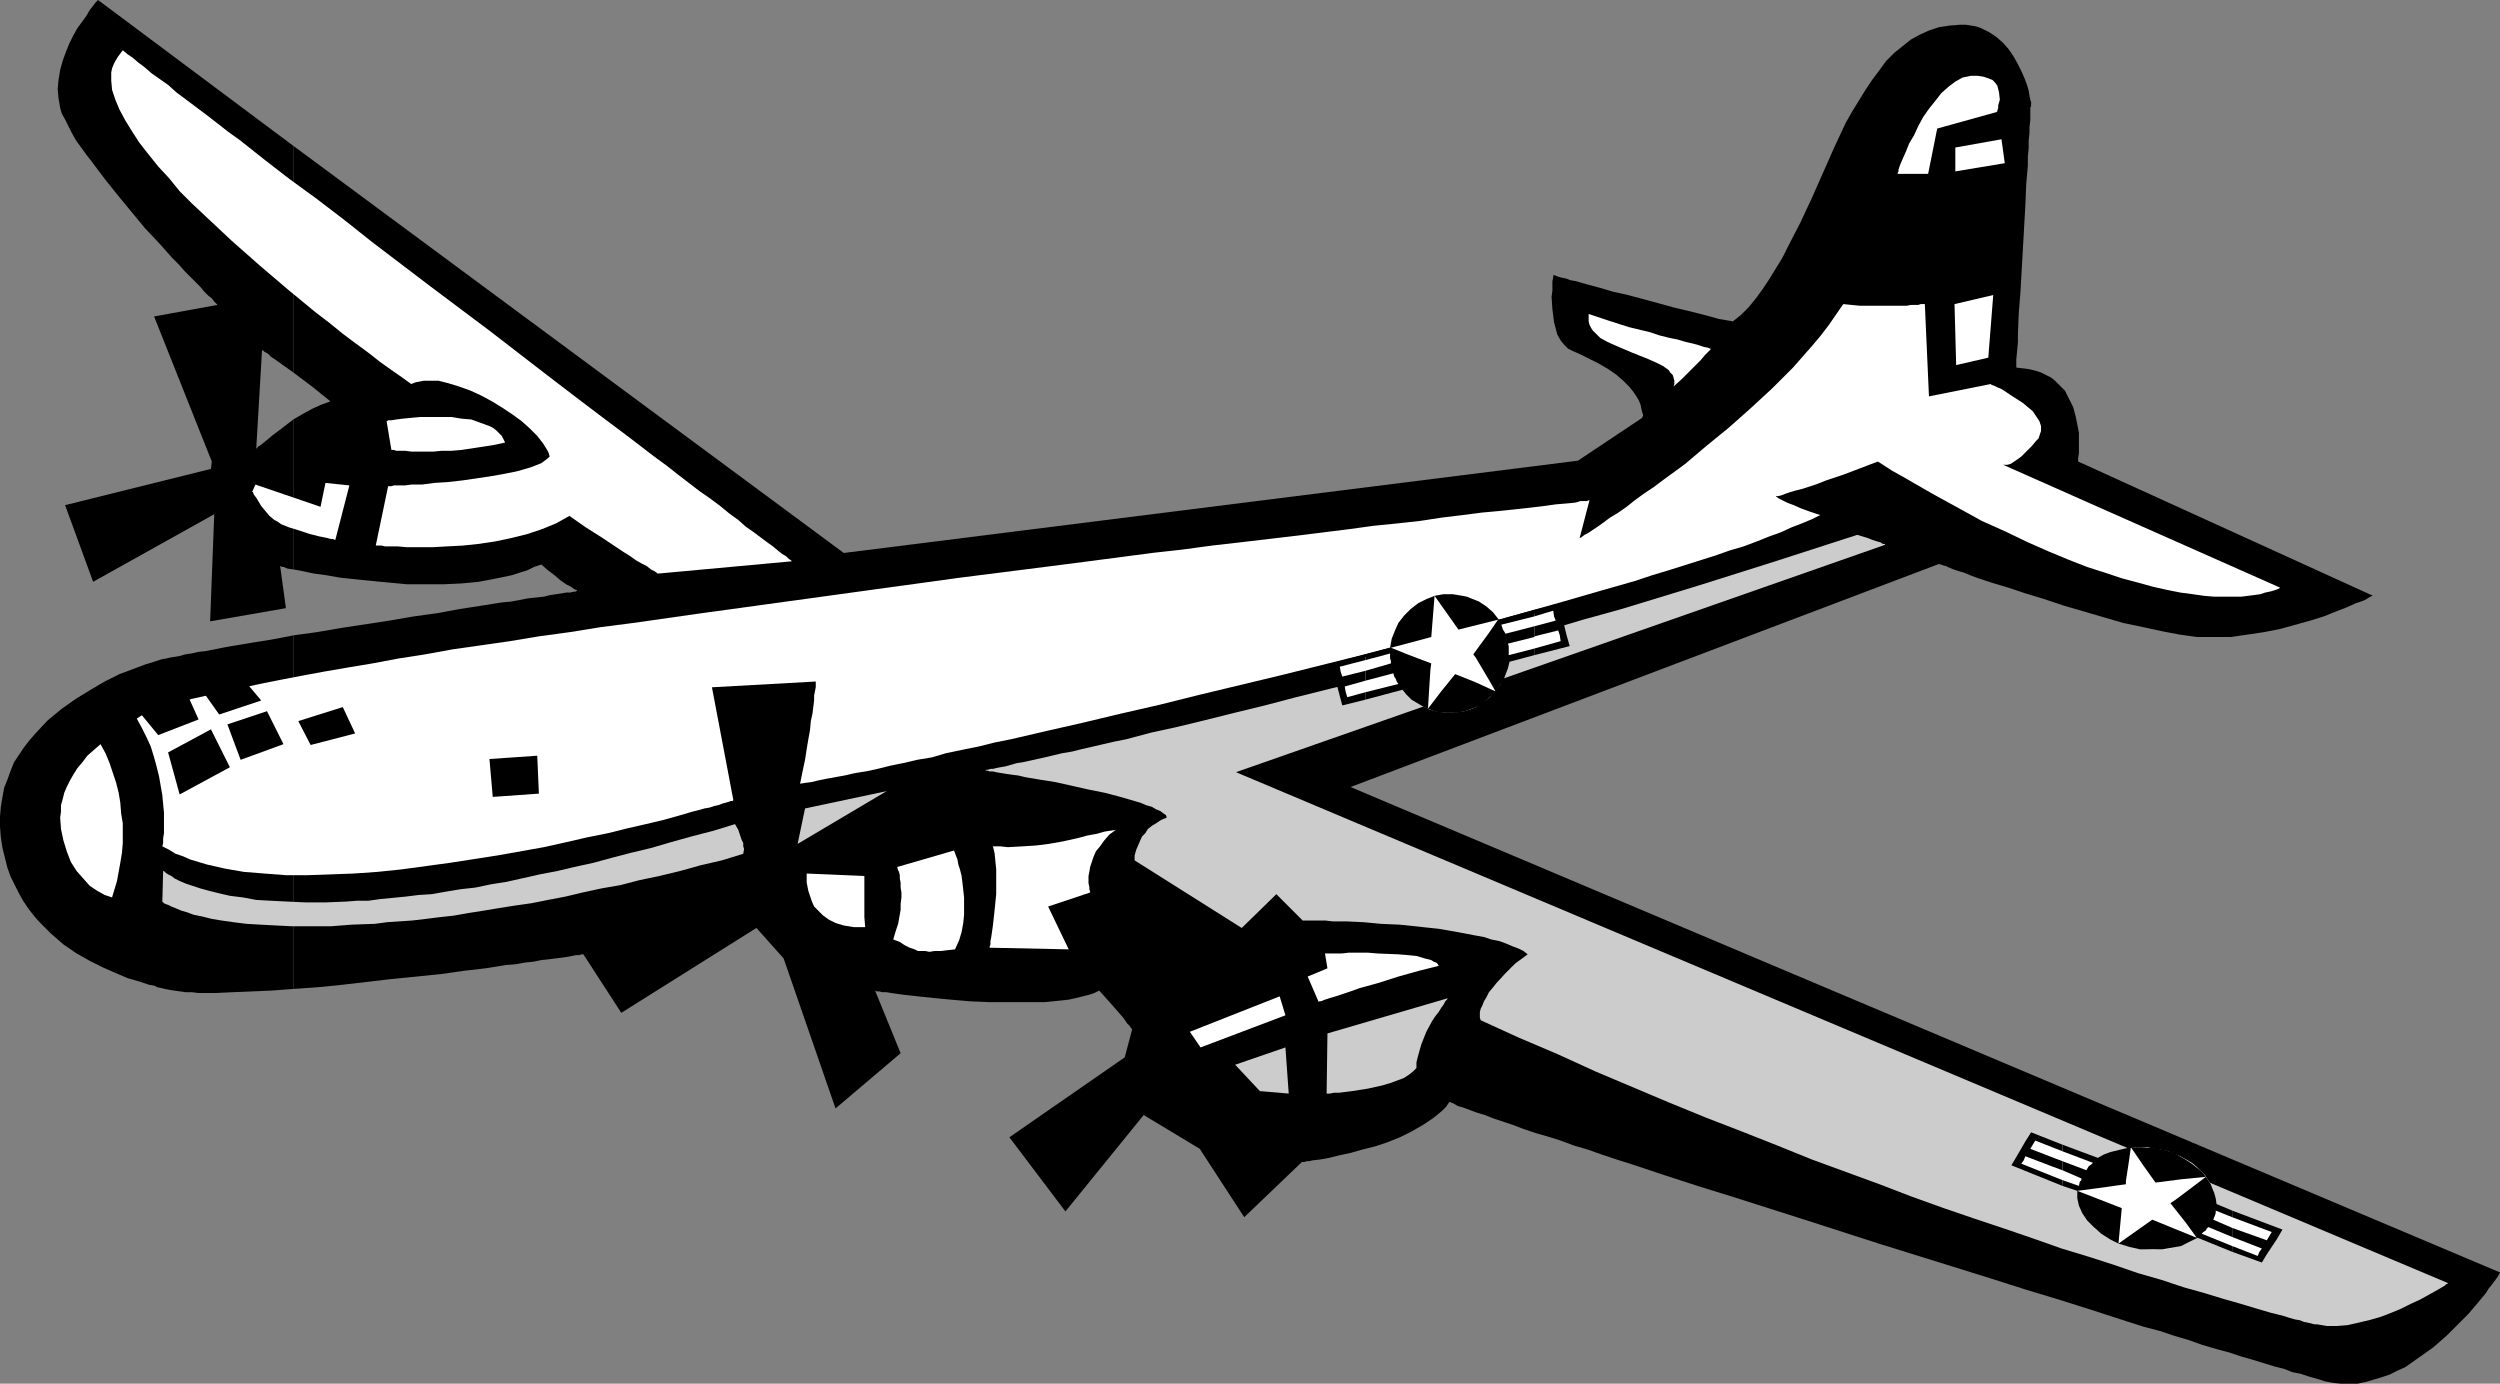 <?xml version="1.0" encoding="UTF-8" standalone="no"?>
<svg
   version="1.0"
   width="129.724mm"
   height="71.798mm"
   id="svg44"
   sodipodi:docname="Plane 050.wmf"
   xmlns:inkscape="http://www.inkscape.org/namespaces/inkscape"
   xmlns:sodipodi="http://sodipodi.sourceforge.net/DTD/sodipodi-0.dtd"
   xmlns="http://www.w3.org/2000/svg"
   xmlns:svg="http://www.w3.org/2000/svg">
  <rect width="100%" height="100%" fill="#808080" stroke="none"/>
  <sodipodi:namedview
     id="namedview44"
     pagecolor="#ffffff"
     bordercolor="#000000"
     borderopacity="0.25"
     inkscape:showpageshadow="2"
     inkscape:pageopacity="0.0"
     inkscape:pagecheckerboard="0"
     inkscape:deskcolor="#d1d1d1"
     inkscape:document-units="mm" />
  <defs
     id="defs1">
    <pattern
       id="WMFhbasepattern"
       patternUnits="userSpaceOnUse"
       width="6"
       height="6"
       x="0"
       y="0" />
  </defs>
  <path
     style="fill:#000000;fill-opacity:1;fill-rule:evenodd;stroke:none"
     d="m 57.53,124.61 v 69.336 l 4.686,-0.323 4.848,-0.485 9.696,-1.131 4.848,-0.485 4.848,-0.485 4.525,-0.646 4.202,-0.485 4.04,-0.646 1.939,-0.162 1.778,-0.323 1.616,-0.162 1.616,-0.323 1.454,-0.162 1.293,-0.162 1.293,-0.162 1.131,-0.162 0.808,-0.162 0.808,-0.162 h 0.646 l 0.485,-0.162 h 0.162 0.162 l 7.434,11.475 26.502,-16.647 5.333,5.98 10.181,29.415 12.766,-10.829 -5.01,-12.283 v 0 l 0.323,0.162 h 0.485 l 0.646,0.162 h 0.808 l 0.97,0.162 1.131,0.162 1.131,0.162 1.454,0.162 1.454,0.162 3.07,0.323 3.394,0.323 3.717,0.323 3.717,0.162 h 3.717 3.717 3.555 l 3.232,-0.323 1.454,-0.162 1.454,-0.323 1.293,-0.323 1.293,-0.323 0.97,-0.323 0.97,-0.485 1.454,1.616 1.293,1.455 1.131,1.293 0.97,1.131 0.646,0.97 0.485,0.485 0.323,0.485 0.162,0.162 -1.454,5.495 -22.624,15.677 10.989,14.546 15.352,-18.91 10.989,6.627 8.726,13.415 11.312,-10.829 h 0.162 0.323 l 0.485,-0.162 h 0.485 l 0.646,-0.162 1.454,-0.162 1.778,-0.323 1.939,-0.485 2.262,-0.485 2.262,-0.646 2.586,-0.646 2.424,-0.808 2.424,-0.97 2.262,-1.131 2.262,-1.293 1.939,-1.293 1.778,-1.455 0.808,-0.808 0.646,-0.97 0.808,0.323 0.808,0.485 1.131,0.323 1.293,0.485 1.293,0.485 1.616,0.485 1.616,0.646 1.939,0.646 1.939,0.646 2.101,0.808 2.424,0.808 2.262,0.646 2.586,0.808 2.586,0.97 2.747,0.808 2.747,0.97 2.909,0.97 3.07,0.97 6.302,2.101 6.464,2.101 6.787,2.101 7.11,2.263 7.11,2.263 14.544,4.687 14.544,4.525 7.272,2.263 7.11,2.263 6.949,2.101 6.626,2.101 6.464,2.101 3.07,0.97 3.07,0.808 2.909,0.97 2.747,0.808 2.747,0.97 2.747,0.808 2.424,0.646 2.424,0.808 2.262,0.646 2.101,0.646 2.101,0.646 1.939,0.485 1.616,0.646 1.616,0.323 1.454,0.485 1.131,0.323 1.131,0.323 0.97,0.323 1.616,0.323 1.616,0.162 h 1.616 1.616 l 1.616,-0.323 1.616,-0.485 1.616,-0.485 1.454,-0.485 1.616,-0.808 1.454,-0.646 2.747,-1.939 2.747,-1.939 2.586,-2.263 2.262,-2.263 2.101,-2.101 1.778,-2.101 0.808,-0.97 0.808,-0.97 0.485,-0.808 0.646,-0.808 0.485,-0.646 0.485,-0.646 0.323,-0.485 0.162,-0.323 0.162,-0.162 v -0.162 L 264.862,154.349 380.406,110.549 v 0.162 h 0.323 l 0.323,0.162 0.646,0.162 0.646,0.323 0.808,0.323 0.97,0.323 1.131,0.323 1.131,0.485 1.293,0.485 1.454,0.485 1.454,0.485 3.232,0.97 3.394,1.131 3.717,1.131 3.878,1.293 7.757,2.263 3.878,1.131 3.878,0.808 3.717,0.808 3.394,0.646 3.394,0.485 h 3.394 3.232 l 3.394,-0.485 3.232,-0.485 3.232,-0.646 2.909,-0.808 2.909,-0.808 2.586,-0.808 2.424,-0.97 2.101,-0.808 1.778,-0.808 1.454,-0.485 0.646,-0.323 0.485,-0.323 0.323,-0.162 0.323,-0.162 h 0.162 v 0 L 407.555,90.508 v -0.162 -0.485 l 0.162,-0.97 v -1.131 -1.293 -1.616 l -0.323,-1.616 -0.323,-1.616 -0.485,-1.778 -0.808,-1.616 -0.808,-1.616 -1.293,-1.293 -0.646,-0.646 -0.808,-0.646 -0.97,-0.485 -0.97,-0.485 -0.97,-0.323 -1.293,-0.323 -1.293,-0.162 -1.293,-0.162 v -1.616 l 0.162,-1.616 0.162,-1.778 v -1.778 l 0.162,-3.879 0.323,-4.041 0.97,-17.132 0.162,-4.041 0.323,-3.717 v -1.778 l 0.162,-1.616 v -1.455 l 0.162,-1.616 v -1.131 l 0.162,-1.293 v -0.97 -0.808 -0.646 l 0.162,-0.485 v -0.485 -0.162 l -0.162,-0.485 -0.162,-0.808 -0.162,-0.97 -0.323,-1.131 -0.485,-1.293 -0.646,-1.455 -0.646,-1.293 -0.808,-1.455 -0.97,-1.455 -1.131,-1.293 -1.293,-1.131 -1.454,-0.97 -1.616,-0.808 -0.97,-0.323 -0.97,-0.162 -0.97,-0.162 h -1.131 l -2.101,0.162 -2.101,0.323 -1.939,0.646 -1.778,0.808 -1.778,0.97 -1.616,1.293 -1.616,1.293 -1.616,1.616 -1.293,1.778 -1.454,1.939 -1.293,1.939 -1.293,2.101 -1.293,2.101 -1.293,2.263 -2.262,4.849 -4.363,9.859 -2.262,4.849 -2.424,4.687 -1.131,2.263 -1.293,2.101 -1.293,2.101 -1.293,1.939 -1.293,1.778 -1.454,1.778 -1.454,1.455 -1.616,1.293 -0.808,-0.162 -0.97,-0.162 -0.97,-0.162 -1.131,-0.323 -2.424,-0.646 -2.586,-0.646 -2.747,-0.646 -2.909,-0.808 -5.979,-1.616 -2.909,-0.646 -2.747,-0.808 -2.424,-0.646 -1.131,-0.323 -1.131,-0.323 -0.97,-0.162 -0.808,-0.323 -0.808,-0.162 -0.646,-0.162 -0.485,-0.162 -0.323,-0.162 h -0.323 v 0 0.162 0.323 l -0.162,0.646 v 0.808 1.131 l -0.162,1.131 0.162,2.424 0.323,2.586 0.646,2.424 0.646,1.131 0.646,0.808 0.808,0.808 0.97,0.485 1.454,0.646 1.293,0.646 2.262,1.131 1.939,1.131 1.616,1.131 1.293,1.131 1.131,1.131 0.808,0.97 0.646,0.97 0.485,0.808 0.323,0.808 0.162,0.808 0.162,0.646 0.162,0.485 v 0.323 l -0.162,0.162 v 0.162 L 309.464,90.347 165.478,108.448 57.53,28.607 v 44.446 l 3.878,2.909 1.778,1.455 1.616,1.293 -1.778,0.646 -1.778,0.808 -1.778,0.97 -1.939,1.131 v 29.415 l 0.97,0.162 0.808,0.162 2.262,0.485 2.424,0.323 2.747,0.485 3.07,0.323 3.232,0.323 3.394,0.323 3.394,0.323 h 3.555 3.555 l 3.555,-0.162 3.394,-0.323 3.394,-0.646 3.07,-0.646 3.07,-0.97 1.293,-0.646 1.454,-0.485 1.293,1.131 1.293,0.97 1.131,0.97 1.131,0.808 0.97,0.485 0.646,0.485 0.485,0.162 v 0.162 h 0.162 -0.162 l -0.323,0.162 h -0.323 l -0.646,0.162 h -0.808 l -0.808,0.162 -1.131,0.162 -1.131,0.162 -1.293,0.323 -1.454,0.162 -1.616,0.162 -1.616,0.323 -1.778,0.323 -1.778,0.162 -4.04,0.646 -4.202,0.646 -4.363,0.808 -4.686,0.646 -4.686,0.808 -9.534,1.455 -4.686,0.808 z"
     id="path1" />
  <path
     style="fill:#000000;fill-opacity:1;fill-rule:evenodd;stroke:none"
     d="M 57.53,73.053 V 28.607 L 19.23,0 l -0.162,0.162 -0.323,0.323 -0.485,0.646 -0.646,0.808 -0.646,1.131 -0.808,1.131 -0.97,1.293 -0.808,1.455 -0.808,1.616 -0.646,1.616 -0.646,1.778 -0.485,1.778 -0.323,1.939 -0.162,1.778 0.162,1.778 0.323,1.939 0.323,1.131 0.646,1.131 0.646,1.293 0.646,1.293 0.808,1.455 2.101,2.909 1.131,1.455 2.424,3.232 2.586,3.232 5.333,6.465 2.747,2.909 2.586,2.909 1.293,1.293 1.131,1.293 1.131,1.131 0.97,0.97 0.97,0.97 0.808,0.97 0.808,0.808 0.646,0.485 0.485,0.646 0.323,0.323 0.323,0.323 v 0 l -12.443,2.263 11.312,28.445 -0.162,1.455 -28.603,7.111 5.494,15.031 23.755,-13.253 -0.808,21.011 14.867,-2.586 -1.131,-8.243 v 0 h 0.162 l 0.162,0.162 h 0.323 l 0.808,0.323 1.131,0.162 V 82.266 l -2.747,2.101 -1.293,0.97 -0.97,0.808 -0.97,0.808 -0.646,0.485 -0.323,0.162 -0.162,0.323 h -0.162 v 0 l 1.131,-19.233 h 0.162 l 0.323,0.323 0.646,0.323 0.646,0.646 0.97,0.646 1.131,0.808 z"
     id="path2" />
  <path
     style="fill:#000000;fill-opacity:1;fill-rule:evenodd;stroke:none"
     d="m 57.53,193.946 v -69.336 l -4.202,0.808 -4.04,0.646 -3.878,0.646 -1.778,0.323 -1.616,0.323 -1.616,0.323 -1.454,0.162 -1.454,0.323 -1.131,0.162 -1.131,0.323 -0.97,0.162 -0.97,0.162 -0.646,0.162 -0.97,0.162 -0.97,0.323 -0.97,0.323 -1.131,0.323 -2.586,0.97 -2.586,0.97 -2.909,1.455 -2.747,1.616 -2.909,1.778 -2.747,1.939 -2.747,2.263 -2.424,2.586 -1.131,1.293 -1.131,1.455 -0.97,1.455 -0.97,1.455 -0.646,1.616 -0.646,1.778 -0.646,1.616 -0.323,1.778 -0.323,1.939 L 0,160.167 v 1.939 l 0.162,2.101 0.323,2.101 0.485,1.939 0.485,1.939 0.646,1.778 0.808,1.616 0.808,1.616 0.808,1.455 0.97,1.455 1.131,1.455 0.97,1.131 1.293,1.293 1.131,1.131 2.424,2.101 2.586,1.778 2.586,1.455 2.586,1.293 2.586,1.131 2.262,0.97 2.262,0.646 1.939,0.646 0.97,0.162 0.646,0.323 0.808,0.162 0.646,0.162 0.808,0.162 0.97,0.162 1.131,0.162 1.131,0.162 h 1.293 l 1.293,0.162 h 3.232 l 3.394,-0.162 3.878,-0.162 3.878,-0.162 z"
     id="path3" />
  <path
     style="fill:#ffffff;fill-opacity:1;fill-rule:evenodd;stroke:none"
     d="m 155.459,110.064 h -0.162 l -0.162,-0.162 -0.485,-0.323 -0.485,-0.485 -0.808,-0.485 -0.808,-0.646 -0.97,-0.808 -1.131,-0.808 -1.293,-0.97 -1.293,-0.97 -1.616,-1.131 -1.454,-1.293 -1.778,-1.293 -1.778,-1.455 -1.939,-1.455 -2.101,-1.455 -2.101,-1.616 -2.101,-1.616 -2.262,-1.778 -2.424,-1.778 -4.848,-3.717 -5.171,-3.879 -5.333,-4.041 -5.494,-4.202 -5.656,-4.364 L 96.152,64.972 84.517,56.244 73.043,47.517 67.549,43.153 62.054,38.951 56.722,35.072 51.712,31.193 47.026,27.476 44.763,25.86 42.501,24.082 40.4,22.465 38.461,21.011 36.522,19.556 34.582,18.102 32.966,16.647 31.35,15.516 29.734,14.384 28.442,13.253 27.149,12.283 26.018,11.314 25.048,10.667 24.078,9.859 l -0.485,0.646 -0.485,0.646 -0.485,0.808 -0.323,0.646 -0.323,0.808 -0.162,0.808 v 0.646 0.97 l 0.162,1.778 0.646,1.939 0.808,1.939 1.131,2.101 1.293,2.101 1.454,2.263 1.778,2.263 1.939,2.424 2.101,2.263 2.101,2.586 2.424,2.424 2.586,2.424 5.171,4.849 5.494,4.849 5.494,4.687 5.494,4.525 2.747,2.101 2.586,2.101 2.586,1.939 2.424,1.778 2.262,1.778 2.262,1.616 2.101,1.455 1.778,1.293 0.808,-0.323 0.808,-0.162 0.808,-0.162 h 0.97 1.939 l 1.939,0.485 2.101,0.646 2.262,0.808 2.101,0.97 2.101,1.131 2.101,1.293 1.939,1.293 1.778,1.293 1.616,1.455 1.454,1.455 1.131,1.455 0.808,1.293 0.323,0.646 0.162,0.646 -0.323,0.323 -0.646,0.485 -0.646,0.485 -0.808,0.323 -0.808,0.323 -0.97,0.323 -2.262,0.646 -2.424,0.485 -2.747,0.485 -5.494,0.808 -2.909,0.323 -2.586,0.162 -2.424,0.323 h -2.101 l -1.131,0.162 h -0.808 -0.808 -0.646 l -0.485,0.162 h -0.646 l -2.424,11.637 h 0.323 0.323 0.485 l 0.646,0.162 h 0.646 0.808 0.97 l 1.939,0.162 h 2.424 2.586 l 2.909,-0.162 3.07,-0.162 3.07,-0.323 3.232,-0.485 3.07,-0.646 3.232,-0.808 2.909,-0.97 2.747,-1.131 2.586,-1.455 3.232,2.263 3.07,1.939 2.909,1.939 1.454,0.97 1.293,0.808 1.131,0.808 1.131,0.646 0.97,0.485 0.808,0.646 0.646,0.323 0.485,0.323 0.162,0.162 h 0.162 z"
     id="path4" />
  <path
     style="fill:#ffffff;fill-opacity:1;fill-rule:evenodd;stroke:none"
     d="m 75.79,82.427 0.97,5.818 v 0 h 0.485 l 0.485,0.162 h 0.808 0.97 l 1.131,0.162 h 4.363 l 1.616,-0.162 H 88.557 l 1.939,-0.162 2.101,-0.323 2.101,-0.323 2.101,-0.323 2.262,-0.485 -0.323,-0.646 -0.323,-0.646 L 97.768,84.851 97.283,84.367 96.637,83.882 95.99,83.559 94.213,82.912 92.435,82.266 90.496,82.104 88.557,81.781 h -2.101 -2.101 -1.939 l -1.778,0.162 -1.616,0.162 -1.293,0.162 -0.97,0.162 h -0.485 -0.162 l -0.162,0.162 h -0.162 z"
     id="path5" />
  <path
     style="fill:#ffffff;fill-opacity:1;fill-rule:evenodd;stroke:none"
     d="m 68.518,95.195 -2.747,10.667 h -0.162 l -0.323,-0.162 h -0.485 l -0.485,-0.162 -1.616,-0.323 -1.939,-0.485 -1.939,-0.646 -2.101,-0.646 -0.808,-0.323 -0.808,-0.323 -0.646,-0.485 -0.646,-0.323 -0.97,-0.808 -0.808,-0.97 -0.808,-0.97 -0.485,-0.808 -0.485,-0.808 -0.485,-0.646 -0.162,-0.485 h -0.162 l 0.646,-1.455 12.766,4.364 0.97,-4.687 z"
     id="path6" />
  <path
     style="fill:#ffffff;fill-opacity:1;fill-rule:evenodd;stroke:none"
     d="m 19.715,145.945 0.97,1.778 0.808,1.939 0.646,1.939 0.646,1.939 0.485,1.939 0.323,1.939 0.162,2.101 0.323,1.939 v 1.939 1.939 l -0.162,1.939 -0.323,1.939 -0.323,1.778 -0.323,1.778 -0.485,1.616 -0.485,1.616 -1.454,-0.485 -1.454,-0.808 -1.454,-0.97 -1.293,-1.455 -1.293,-1.455 -1.131,-1.778 -0.808,-2.101 -0.646,-2.101 -0.485,-2.263 -0.162,-2.263 0.162,-1.131 v -1.293 l 0.323,-1.131 0.323,-1.293 0.485,-1.131 0.646,-1.293 0.646,-1.131 0.808,-1.293 0.97,-1.131 0.97,-1.293 1.293,-1.131 z"
     id="path7" />
  <path
     style="fill:#ffffff;fill-opacity:1;fill-rule:evenodd;stroke:none"
     d="m 26.826,140.934 0.97,1.778 0.97,1.939 0.808,1.778 0.646,2.101 0.485,1.778 0.485,1.939 0.646,3.717 0.162,1.778 0.162,1.616 v 1.455 1.293 1.293 l -0.162,0.97 v 0.97 l -0.162,0.646 1.293,0.646 1.293,0.808 1.454,0.485 1.454,0.646 1.616,0.485 1.616,0.485 3.555,0.808 3.717,0.646 4.04,0.323 4.202,0.323 h 4.202 l 4.525,-0.162 4.525,-0.162 4.686,-0.323 4.686,-0.485 9.534,-1.293 9.373,-1.455 4.525,-0.808 4.525,-0.808 4.363,-0.97 4.202,-0.97 4.04,-0.808 3.878,-0.97 3.555,-0.808 3.394,-0.808 2.909,-0.808 2.747,-0.808 1.293,-0.323 1.131,-0.323 0.97,-0.162 0.97,-0.323 0.808,-0.162 0.808,-0.323 0.646,-0.162 0.485,-0.162 0.485,-0.162 h 0.323 l 0.162,-0.162 v 0 l -4.202,-22.142 20.362,-1.131 v 0.323 0.323 0.485 l -0.162,0.808 -0.162,0.808 v 0.97 l -0.162,1.293 -0.162,1.293 -0.323,1.455 -0.162,1.778 -0.323,1.778 -0.323,1.939 -0.323,2.101 -0.485,2.263 -0.485,2.424 0.97,-0.162 1.293,-0.162 1.293,-0.323 1.616,-0.323 1.778,-0.323 1.778,-0.323 2.101,-0.485 2.101,-0.323 2.262,-0.485 2.586,-0.646 2.424,-0.485 2.747,-0.646 2.909,-0.485 2.747,-0.808 3.07,-0.646 3.232,-0.646 3.232,-0.808 3.232,-0.646 6.949,-1.616 7.11,-1.616 7.434,-1.778 7.757,-1.778 7.757,-1.939 8.08,-1.939 8.08,-1.939 16.16,-4.041 15.998,-4.202 7.918,-1.939 7.595,-2.101 7.434,-2.101 7.272,-2.101 6.787,-1.939 3.394,-1.131 3.232,-0.97 3.07,-0.97 3.07,-0.97 3.07,-0.97 2.747,-0.97 2.747,-0.808 2.586,-0.97 2.424,-0.97 2.262,-0.808 2.101,-0.97 2.101,-0.808 1.939,-0.808 1.616,-0.808 -1.939,-0.646 -1.778,-0.646 -1.454,-0.646 -1.293,-0.485 -0.97,-0.485 -0.646,-0.323 -0.485,-0.323 h -0.162 l 0.162,-0.162 h 0.323 l 0.646,-0.162 0.808,-0.323 0.97,-0.323 1.131,-0.323 1.293,-0.323 1.454,-0.485 1.454,-0.485 1.616,-0.646 3.394,-1.131 3.394,-1.293 3.394,-1.293 2.747,1.778 2.586,1.455 5.333,3.071 5.01,2.748 4.686,2.586 4.686,2.101 4.363,2.101 4.04,1.778 3.878,1.616 3.717,1.455 3.555,1.131 3.394,1.131 3.07,0.808 2.909,0.808 2.909,0.646 2.424,0.485 2.424,0.323 2.262,0.323 1.939,0.162 h 1.939 1.778 1.616 l 1.293,-0.162 1.293,-0.162 1.131,-0.162 0.97,-0.323 0.808,-0.162 0.646,-0.162 0.485,-0.162 0.485,-0.162 0.323,-0.162 0.162,-0.162 v 0 L 392.849,91.155 h 0.323 0.485 l 0.646,-0.162 0.485,-0.323 0.485,-0.323 0.485,-0.323 0.646,-0.485 0.646,-0.646 0.646,-0.646 0.808,-0.808 0.808,-0.97 0.485,-0.485 0.162,-0.485 0.323,-0.97 V 83.559 l -0.323,-0.97 -0.646,-0.97 -0.646,-0.97 -0.97,-0.808 -0.97,-0.808 -2.262,-1.455 -0.97,-0.646 -0.97,-0.646 -0.808,-0.323 -0.646,-0.323 -0.485,-0.162 -0.162,-0.162 -12.12,2.424 -0.808,-18.102 v 0 h -0.323 -0.485 l -0.485,0.162 h -0.646 -0.808 l -0.808,0.162 h -1.131 -1.131 -3.878 -3.07 l -3.232,-0.323 -1.454,2.101 -1.454,2.101 -1.616,2.101 -1.778,2.101 -3.555,4.041 -4.04,4.041 -4.202,3.879 -4.363,3.879 -4.363,3.556 -4.202,3.556 -4.202,3.071 -1.939,1.455 -1.939,1.293 -1.778,1.293 -1.616,1.293 -1.616,1.131 -1.616,0.97 -1.293,0.97 -1.131,0.808 -0.97,0.646 -0.97,0.646 -0.646,0.323 -0.646,0.485 -0.323,0.162 v 0 l 1.939,-7.435 h -0.162 l -0.323,0.162 h -0.323 -0.323 -0.646 l -0.485,0.162 -0.646,0.162 -1.778,0.162 -1.939,0.162 -2.262,0.323 -2.747,0.323 -2.909,0.323 -3.07,0.323 -3.555,0.323 -3.717,0.485 -4.04,0.485 -4.202,0.646 -4.363,0.485 -4.848,0.485 -4.686,0.646 -5.171,0.646 -5.171,0.646 -5.494,0.646 -5.494,0.646 -5.656,0.646 -5.979,0.808 -5.818,0.646 -6.141,0.808 -6.141,0.808 -12.605,1.616 -12.766,1.616 -12.928,1.778 -25.856,3.556 -12.928,1.778 -12.443,1.778 -6.302,0.808 -5.979,0.97 -5.979,0.808 -5.818,0.97 -5.656,0.808 -5.656,0.808 -5.333,0.97 -5.171,0.808 -5.171,0.97 -4.848,0.808 -4.686,0.808 -4.363,0.808 -4.202,0.808 -4.04,0.808 -3.717,0.808 -3.555,0.646 -3.07,0.808 -2.909,0.646 -2.747,0.808 -2.262,0.646 -1.939,0.646 -1.616,0.646 -1.293,0.485 -0.485,0.323 z"
     id="path8" />
  <path
     style="fill:#cccccc;fill-opacity:1;fill-rule:evenodd;stroke:none"
     d="m 31.997,170.673 v 0.162 h 0.162 l 0.323,0.323 0.485,0.323 0.646,0.323 0.646,0.485 0.97,0.485 1.131,0.485 1.454,0.485 1.454,0.485 1.778,0.485 1.939,0.485 2.101,0.485 2.586,0.323 2.586,0.485 2.909,0.162 3.232,0.162 3.555,0.162 h 3.878 l 4.04,-0.162 2.101,-0.162 h 2.262 l 2.262,-0.323 5.01,-0.485 2.586,-0.323 2.586,-0.162 2.747,-0.485 2.909,-0.485 2.909,-0.323 3.07,-0.646 3.07,-0.485 6.464,-1.455 3.394,-0.646 3.394,-0.808 3.717,-0.808 3.555,-0.97 3.717,-0.97 4.04,-0.97 3.878,-1.131 4.04,-1.131 4.363,-1.131 4.202,-1.293 0.646,1.131 0.323,0.97 0.323,0.97 0.323,0.646 v 0.646 l 0.162,0.485 -0.162,0.97 -4.202,1.293 -4.202,0.97 -4.04,1.131 -4.04,0.97 -3.878,0.808 -3.717,0.97 -3.717,0.646 -3.717,0.808 -3.394,0.808 -3.394,0.646 -3.232,0.646 -3.394,0.485 -3.07,0.485 -2.909,0.485 -3.07,0.485 -2.747,0.485 -2.909,0.323 -2.586,0.323 -2.747,0.323 -2.424,0.162 -2.424,0.162 -2.424,0.323 -4.525,0.162 -4.202,0.323 h -3.717 -3.717 l -3.232,-0.162 -3.07,-0.162 -2.747,-0.162 -2.586,-0.323 -2.262,-0.323 -1.939,-0.323 -1.939,-0.485 -1.616,-0.323 -1.293,-0.485 -1.131,-0.323 -1.131,-0.485 -0.808,-0.323 -0.646,-0.323 -0.485,-0.162 -0.323,-0.162 -0.162,-0.162 -0.162,-0.162 z"
     id="path9" />
  <path
     style="fill:#cccccc;fill-opacity:1;fill-rule:evenodd;stroke:none"
     d="m 157.883,158.551 -1.454,6.95 17.453,-10.344 z"
     id="path10" />
  <path
     style="fill:#cccccc;fill-opacity:1;fill-rule:evenodd;stroke:none"
     d="m 193.112,151.116 h 0.162 l 0.162,-0.162 h 0.323 l 0.485,-0.162 h 0.485 l 0.646,-0.162 0.808,-0.162 0.97,-0.162 1.131,-0.323 1.131,-0.323 1.131,-0.162 1.454,-0.323 1.454,-0.323 1.454,-0.323 3.394,-0.808 1.939,-0.323 1.939,-0.485 4.202,-0.97 2.101,-0.485 2.424,-0.485 4.848,-1.293 5.171,-1.131 5.333,-1.293 5.818,-1.455 5.979,-1.455 6.141,-1.616 6.464,-1.616 6.626,-1.616 6.787,-1.778 7.11,-1.939 7.11,-1.939 7.272,-1.939 7.272,-2.101 7.595,-2.263 7.595,-2.101 15.352,-4.687 15.352,-4.849 15.514,-5.01 2.101,0.646 0.808,0.323 0.97,0.323 0.646,0.162 0.485,0.323 h 0.323 l 0.162,0.162 -127.341,44.608 237.713,100.206 v 0 l -0.162,0.162 h -0.162 l -0.323,0.323 -0.808,0.485 -1.131,0.646 -1.454,0.808 -1.454,0.808 -1.778,0.808 -1.939,0.97 -1.939,0.808 -2.101,0.808 -2.262,0.646 -2.101,0.485 -2.101,0.485 -2.101,0.162 h -1.939 l -1.939,-0.323 h -0.485 l -0.646,-0.162 -0.646,-0.162 -0.808,-0.162 -0.808,-0.323 -0.97,-0.162 -1.131,-0.323 -0.97,-0.323 -1.293,-0.323 -1.293,-0.323 -2.747,-0.808 -3.232,-0.97 -3.394,-0.97 -3.717,-1.131 -4.04,-1.131 -4.363,-1.455 -4.525,-1.293 -4.686,-1.616 -5.01,-1.616 -5.333,-1.616 -5.494,-1.939 -5.656,-1.939 -5.818,-1.939 -6.141,-2.101 -6.302,-2.263 -6.302,-2.424 -6.626,-2.424 -6.626,-2.424 -6.787,-2.748 -6.949,-2.748 -7.11,-2.748 -7.11,-2.909 -7.272,-3.071 -7.272,-3.071 -7.434,-3.394 -7.595,-3.232 -7.434,-3.394 -0.162,-0.485 v -0.485 -0.646 l 0.162,-0.646 0.323,-0.646 0.323,-0.808 0.485,-0.808 0.485,-0.97 0.808,-0.97 0.646,-0.808 1.778,-1.939 1.939,-1.939 2.424,-1.778 -0.808,-0.646 -0.97,-0.485 -1.293,-0.485 -1.131,-0.485 -1.293,-0.485 -1.616,-0.323 -1.454,-0.485 -1.778,-0.323 -3.394,-0.646 -3.717,-0.646 -7.595,-0.808 -3.717,-0.162 -3.394,-0.323 -3.394,-0.162 h -1.454 -1.293 l -1.293,-0.162 h -2.101 -0.808 -1.616 l -5.171,-5.172 -6.787,6.626 -21.008,-13.253 v -0.162 -0.323 -0.485 l 0.323,-1.131 0.485,-1.131 0.646,-1.455 0.646,-0.646 0.485,-0.808 0.808,-0.646 0.808,-0.485 0.97,-0.646 1.131,-0.485 -0.162,-0.485 -0.485,-0.323 -0.646,-0.485 -0.808,-0.323 -0.808,-0.485 -1.131,-0.323 -1.131,-0.485 -1.131,-0.323 -2.747,-0.808 -3.07,-0.808 -3.232,-0.646 -6.464,-1.455 -3.07,-0.485 -2.909,-0.485 -1.293,-0.323 -1.293,-0.162 -1.131,-0.162 -0.97,-0.162 -0.97,-0.162 -0.646,-0.162 h -0.646 l -0.485,-0.162 h -0.323 z"
     id="path11" />
  <path
     style="fill:#ffffff;fill-opacity:1;fill-rule:evenodd;stroke:none"
     d="m 158.206,171.319 11.312,0.485 v 0.162 0.323 1.293 1.293 3.232 1.778 l 0.162,1.939 h -1.131 -1.131 l -0.97,-0.162 -0.97,-0.162 -1.616,-0.485 -1.293,-0.646 -1.131,-0.808 -0.97,-0.97 -0.808,-0.808 -0.485,-1.131 -0.323,-0.97 -0.323,-0.97 -0.162,-0.808 -0.162,-0.808 v -0.808 -0.485 -0.323 z"
     id="path12" />
  <path
     style="fill:#ffffff;fill-opacity:1;fill-rule:evenodd;stroke:none"
     d="m 175.982,170.026 v 0 0.162 l 0.162,0.485 0.162,0.323 0.162,0.646 v 0.646 l 0.162,0.808 v 0.97 l 0.162,0.97 v 0.97 l -0.162,1.293 v 1.131 l -0.485,2.748 -0.485,1.455 -0.485,1.616 1.293,0.485 0.97,0.646 0.97,0.485 0.97,0.323 0.646,0.323 h 0.646 0.808 l 0.808,0.162 0.97,-0.162 h 1.293 l 1.293,-0.162 1.454,-0.162 0.808,-1.778 0.485,-1.616 0.323,-1.778 0.162,-1.616 v -1.778 -1.616 l -0.162,-1.455 -0.162,-1.455 -0.162,-1.293 -0.323,-1.293 -0.323,-0.97 -0.162,-0.97 -0.323,-0.808 -0.162,-0.485 -0.162,-0.323 v -0.162 z"
     id="path13" />
  <path
     style="fill:#ffffff;fill-opacity:1;fill-rule:evenodd;stroke:none"
     d="m 194.728,165.986 0.323,1.293 0.162,1.616 0.162,1.616 v 1.616 3.232 l -0.323,3.232 -0.162,1.455 -0.162,1.455 -0.162,1.131 -0.162,1.131 -0.162,0.808 v 0.646 l -0.162,0.485 v 0.162 l 15.514,0.323 -4.04,-8.404 8.242,-2.748 v 0 -0.162 l -0.162,-0.485 v -0.485 l -0.162,-0.646 v -1.455 l 0.162,-0.808 0.162,-0.97 0.323,-0.97 0.323,-0.97 0.485,-1.131 0.808,-0.97 0.808,-1.131 0.97,-1.131 1.293,-0.97 -2.101,0.323 -1.778,0.485 -1.778,0.323 -1.778,0.485 -1.454,0.323 -1.454,0.323 -2.747,0.485 -2.586,0.323 -2.586,0.162 -2.909,0.162 -1.454,-0.162 z"
     id="path14" />
  <path
     style="fill:#ffffff;fill-opacity:1;fill-rule:evenodd;stroke:none"
     d="m 233.35,202.351 17.614,-6.95 1.131,3.717 -16.645,6.303 z"
     id="path15" />
  <path
     style="fill:#ffffff;fill-opacity:1;fill-rule:evenodd;stroke:none"
     d="m 259.853,186.997 0.485,2.909 -3.878,1.616 2.101,4.849 v 0.162 l 0.162,-0.162 h 0.323 l 0.808,-0.323 0.97,-0.323 1.131,-0.323 1.454,-0.485 1.454,-0.485 1.778,-0.646 1.778,-0.485 1.778,-0.485 4.04,-1.293 4.04,-1.131 3.878,-0.97 -0.162,-0.323 -0.323,-0.323 -0.485,-0.162 -0.485,-0.323 -1.293,-0.323 -1.616,-0.485 -1.616,-0.162 -1.939,-0.162 -4.04,-0.162 -1.939,-0.162 h -3.717 l -1.454,0.162 h -1.454 -0.97 -0.323 z"
     id="path16" />
  <path
     style="fill:#cccccc;fill-opacity:1;fill-rule:evenodd;stroke:none"
     d="m 252.096,205.421 -9.858,3.394 4.848,5.172 5.656,0.485 z"
     id="path17" />
  <path
     style="fill:#cccccc;fill-opacity:1;fill-rule:evenodd;stroke:none"
     d="m 260.337,202.674 23.755,-6.95 h -0.162 l -0.162,0.323 -0.323,0.323 -0.323,0.646 -0.485,0.646 -0.485,0.808 -0.646,0.808 -0.646,0.97 -1.131,2.101 -0.97,2.424 -0.646,2.263 -0.323,1.293 v 1.131 l -0.646,0.646 -0.808,0.646 -0.97,0.646 -1.293,0.485 -1.293,0.485 -1.616,0.485 -2.909,0.646 -3.07,0.485 -1.293,0.162 -1.293,0.162 h -0.97 l -0.808,0.162 h -0.485 -0.162 z"
     id="path18" />
  <path
     style="fill:#ffffff;fill-opacity:1;fill-rule:evenodd;stroke:none"
     d="m 311.564,61.578 3.878,1.293 4.04,1.293 4.04,0.97 1.939,0.646 1.939,0.485 1.616,0.323 1.616,0.485 1.454,0.323 1.131,0.323 0.97,0.323 0.808,0.162 0.323,0.162 h 0.323 -0.162 v 0.162 l -0.162,0.162 -0.323,0.323 -0.646,0.646 -0.808,0.97 -1.131,1.131 -1.293,1.293 -1.293,1.293 -1.616,1.455 0.162,-0.485 v -0.646 l -0.162,-0.646 -0.162,-0.485 -0.485,-0.485 -0.323,-0.485 -1.131,-0.808 -1.293,-0.646 -1.454,-0.646 -3.232,-1.293 -3.394,-1.455 -1.454,-0.646 -1.454,-0.808 -0.97,-0.97 -0.485,-0.485 -0.323,-0.485 -0.323,-0.646 -0.162,-0.646 v -0.646 z"
     id="path19" />
  <path
     style="fill:#000000;fill-opacity:1;fill-rule:evenodd;stroke:none"
     d="m 362.307,56.406 8.565,-19.556 7.11,0.162 -1.131,19.718 z"
     id="path20" />
  <path
     style="fill:#ffffff;fill-opacity:1;fill-rule:evenodd;stroke:none"
     d="m 372.164,34.102 v -0.162 0 l 0.162,-0.323 v -0.323 l 0.323,-0.97 0.485,-1.131 0.646,-1.455 0.646,-1.616 0.97,-1.616 0.808,-1.778 0.97,-1.778 1.131,-1.616 1.293,-1.616 1.131,-1.455 1.454,-1.293 1.293,-0.97 1.454,-0.808 0.808,-0.162 0.808,-0.162 h 1.293 l 1.131,0.162 0.97,0.323 0.808,0.323 0.485,0.485 0.485,0.646 0.162,0.646 0.162,0.646 0.162,1.455 -0.323,1.131 v 0.485 l -0.162,0.485 v 0.162 l -0.162,0.162 -11.635,3.232 -1.778,8.889 z"
     id="path21" />
  <path
     style="fill:#ffffff;fill-opacity:1;fill-rule:evenodd;stroke:none"
     d="m 383.476,28.93 v 4.687 l 9.696,-1.616 -0.646,-4.687 z"
     id="path22" />
  <path
     style="fill:#000000;fill-opacity:1;fill-rule:evenodd;stroke:none"
     d="m 383.153,37.335 -0.162,18.102 8.242,-1.293 1.939,-17.455 z"
     id="path23" />
  <path
     style="fill:#ffffff;fill-opacity:1;fill-rule:evenodd;stroke:none"
     d="m 383.315,59.638 0.323,11.96 6.302,-1.455 0.97,-12.283 z"
     id="path24" />
  <path
     style="fill:#000000;fill-opacity:1;fill-rule:evenodd;stroke:none"
     d="m 32.966,147.561 2.262,8.243 9.858,-5.334 -3.717,-7.435 z"
     id="path25" />
  <path
     style="fill:#000000;fill-opacity:1;fill-rule:evenodd;stroke:none"
     d="m 44.602,142.066 2.586,6.95 8.403,-3.071 -3.232,-6.465 z"
     id="path26" />
  <path
     style="fill:#000000;fill-opacity:1;fill-rule:evenodd;stroke:none"
     d="m 58.499,141.419 8.726,-2.748 2.424,5.172 -8.726,2.263 z"
     id="path27" />
  <path
     style="fill:#000000;fill-opacity:1;fill-rule:evenodd;stroke:none"
     d="m 95.99,148.854 9.373,-0.646 0.323,7.435 -9.05,0.646 z"
     id="path28" />
  <path
     style="fill:#000000;fill-opacity:1;fill-rule:evenodd;stroke:none"
     d="m 27.31,139.641 3.717,4.525 7.918,-3.071 -2.262,-5.01 z"
     id="path29" />
  <path
     style="fill:#000000;fill-opacity:1;fill-rule:evenodd;stroke:none"
     d="m 40.238,136.247 2.747,3.879 8.242,-2.748 -3.394,-4.041 z"
     id="path30" />
  <path
     style="fill:#ffffff;fill-opacity:1;fill-rule:evenodd;stroke:none"
     d="m 306.716,125.903 -1.778,-6.627 -43.147,11.152 1.778,6.788 z"
     id="path31" />
  <path
     style="fill:#ffffff;fill-opacity:1;fill-rule:evenodd;stroke:none"
     d="m 287.163,139.48 1.131,-0.323 1.131,-0.485 0.97,-0.646 0.97,-0.646 0.808,-0.646 0.808,-0.808 0.646,-0.97 0.646,-0.808 0.485,-1.131 0.485,-0.97 0.323,-1.131 0.162,-0.97 0.162,-1.293 v -1.131 l -0.162,-1.131 -0.162,-1.131 -0.485,-1.131 -0.485,-1.131 -0.485,-0.97 -0.646,-0.97 -0.646,-0.808 -0.808,-0.808 -0.97,-0.646 -0.97,-0.646 -0.97,-0.485 -0.97,-0.485 -1.131,-0.323 -1.131,-0.162 -0.97,-0.162 h -1.293 l -1.131,0.162 -1.131,0.162 -1.131,0.485 -1.131,0.323 -0.97,0.646 -0.97,0.646 -0.808,0.646 -0.808,0.808 -0.646,0.97 -0.646,0.97 -0.485,0.97 -0.808,2.101 -0.162,0.97 -0.162,1.293 v 1.131 l 0.162,1.131 0.162,1.131 0.485,1.131 0.485,1.131 0.485,0.97 0.646,0.97 0.808,0.808 0.646,0.808 0.97,0.646 0.97,0.646 0.97,0.485 0.97,0.485 1.131,0.323 1.131,0.162 1.131,0.162 h 1.131 l 1.131,-0.162 z"
     id="path32" />
  <path
     style="fill:#000000;fill-opacity:1;fill-rule:evenodd;stroke:none"
     d="m 300.899,127.196 v 1.293 l 6.949,-1.778 -0.646,-2.263 -0.97,-4.041 -0.646,-1.939 -4.686,1.131 v 1.293 l 3.717,-1.131 0.162,1.131 0.323,0.808 -4.202,1.131 v 2.101 l 0.162,-0.162 4.525,-1.131 0.323,0.97 0.162,1.131 z"
     id="path33" />
  <path
     style="fill:#000000;fill-opacity:1;fill-rule:evenodd;stroke:none"
     d="m 300.899,120.893 v -1.293 l -6.949,1.939 -1.131,-1.455 -1.293,-1.131 -1.454,-0.97 -1.616,-0.646 -0.808,-0.323 -0.808,-0.162 -1.939,-0.323 h -1.778 l -1.778,0.323 4.686,6.626 7.757,-1.939 -1.778,2.586 -3.07,4.202 0.485,0.646 2.586,4.364 1.293,2.263 1.131,-1.616 0.485,-0.808 0.323,-0.808 0.485,-1.293 0.323,-1.293 4.848,-1.293 v -1.293 l -5.01,1.293 v -1.131 -0.646 l -0.162,-0.485 5.171,-1.293 v -2.101 l -0.646,0.162 -5.01,1.293 -0.162,-0.323 -0.323,-0.485 -0.162,-0.485 -0.162,-0.485 z"
     id="path34" />
  <path
     style="fill:#000000;fill-opacity:1;fill-rule:evenodd;stroke:none"
     d="m 267.771,135.762 v 1.455 l 7.272,-1.939 0.808,0.97 0.97,0.97 1.616,0.97 0.808,0.485 0.808,0.323 0.162,-2.748 0.323,-5.01 0.162,-1.131 -4.686,-1.778 -3.232,-1.293 7.918,-2.101 0.646,-8.081 -1.616,0.646 -1.616,0.808 -1.454,1.131 -1.293,1.293 -1.131,1.455 -0.646,1.455 -0.646,1.616 -0.323,1.778 -4.848,1.293 v 1.131 l 4.848,-1.293 v 0.97 l 0.162,0.485 v 0.485 l -5.01,1.455 v 1.939 l 5.494,-1.455 0.162,0.646 0.323,0.485 0.162,0.485 0.323,0.485 z"
     id="path35" />
  <path
     style="fill:#000000;fill-opacity:1;fill-rule:evenodd;stroke:none"
     d="m 267.771,129.459 v -1.131 l -6.626,1.778 0.485,1.939 0.97,3.879 0.646,2.424 4.525,-1.131 v -1.455 l -3.555,0.97 -0.323,-1.131 -0.162,-0.97 4.04,-1.131 v -1.939 l -4.525,1.131 -0.323,-0.97 -0.162,-0.97 z"
     id="path36" />
  <path
     style="fill:#000000;fill-opacity:1;fill-rule:evenodd;stroke:none"
     d="m 285.385,132.207 -2.747,3.394 -2.586,3.394 0.808,0.323 0.97,0.323 1.778,0.162 h 1.939 l 1.778,-0.323 1.778,-0.646 1.616,-0.808 1.454,-1.293 0.646,-0.485 0.485,-0.646 -3.878,-1.778 z"
     id="path37" />
  <path
     style="fill:#ffffff;fill-opacity:1;fill-rule:evenodd;stroke:none"
     d="m 398.828,223.2 -3.232,5.334 47.672,18.425 3.232,-5.334 z"
     id="path38" />
  <path
     style="fill:#ffffff;fill-opacity:1;fill-rule:evenodd;stroke:none"
     d="m 426.3,226.271 -1.131,-0.485 -1.454,-0.323 -1.293,-0.162 -1.293,-0.323 h -2.586 l -1.293,0.323 -1.293,0.162 -1.131,0.323 -1.131,0.323 -1.131,0.485 -0.97,0.646 -0.808,0.485 -0.97,0.808 -0.646,0.808 -0.485,0.808 -0.485,0.97 -0.485,0.97 -0.162,0.97 v 0.97 0.97 l 0.162,0.97 0.323,0.97 0.485,0.97 0.485,0.808 0.646,0.97 0.808,0.808 0.808,0.808 0.97,0.646 1.131,0.808 1.131,0.485 1.293,0.646 1.131,0.323 1.454,0.485 1.293,0.162 1.293,0.162 1.293,0.162 1.293,-0.162 h 1.293 l 1.293,-0.323 1.131,-0.323 1.131,-0.323 1.131,-0.485 0.97,-0.646 1.778,-1.293 0.646,-0.808 0.485,-0.97 0.646,-0.808 0.162,-0.97 0.323,-0.97 v -0.97 -0.97 l -0.323,-0.97 -0.162,-0.97 -0.485,-0.97 -0.646,-0.97 -0.485,-0.808 -0.808,-0.808 -0.808,-0.808 -0.97,-0.808 -1.131,-0.646 -1.131,-0.646 z"
     id="path39" />
  <path
     style="fill:#000000;fill-opacity:1;fill-rule:evenodd;stroke:none"
     d="m 404.484,231.443 v 1.131 l 2.909,0.97 v 1.455 l 0.323,1.455 0.646,1.455 0.97,1.455 1.293,1.293 1.454,1.293 1.778,1.131 1.616,0.808 0.646,-6.95 -8.726,-3.394 3.717,-0.485 5.818,-0.808 v -0.646 l 0.646,-4.202 0.323,-2.424 -2.101,0.485 -1.939,0.485 -1.293,0.485 -1.131,0.646 -6.949,-2.586 v 1.293 l 5.979,2.263 -0.323,0.323 -0.485,0.323 -0.485,0.808 -4.686,-1.778 v 1.778 l 3.717,1.616 v 0.323 l -0.323,0.323 -0.162,0.808 z"
     id="path40" />
  <path
     style="fill:#000000;fill-opacity:1;fill-rule:evenodd;stroke:none"
     d="m 404.484,225.786 v -1.293 l -6.141,-2.424 -1.131,1.778 -1.778,3.071 -0.97,1.616 10.019,4.041 v -1.131 l -8.08,-3.232 0.485,-0.646 0.323,-0.808 5.494,2.101 1.778,0.646 v -1.778 l -1.293,-0.485 -5.01,-1.939 0.485,-0.808 0.485,-0.808 z"
     id="path41" />
  <path
     style="fill:#000000;fill-opacity:1;fill-rule:evenodd;stroke:none"
     d="m 437.774,244.372 v 1.131 l 5.818,2.101 0.97,-1.616 1.939,-2.909 1.131,-1.939 -9.858,-3.717 v 1.293 l 7.757,2.909 -0.485,0.808 -0.485,0.808 -6.787,-2.424 v 1.778 l 5.818,2.263 -0.485,0.646 -0.323,0.808 z"
     id="path42" />
  <path
     style="fill:#000000;fill-opacity:1;fill-rule:evenodd;stroke:none"
     d="m 437.774,238.716 v -1.293 l -3.07,-1.293 -0.162,-1.131 -0.323,-1.131 -0.646,-1.616 -0.97,-1.455 -2.101,1.616 -3.878,2.909 -0.97,0.646 3.07,3.879 2.101,2.909 -8.726,-3.556 -6.626,4.687 2.101,0.646 2.101,0.485 h 2.262 2.101 l 1.939,-0.323 1.778,-0.323 1.616,-0.808 1.616,-0.808 6.787,2.748 v -1.131 l -5.979,-2.424 0.323,-0.323 0.485,-0.323 0.162,-0.323 0.323,-0.323 4.686,1.939 v -1.778 l -3.717,-1.616 0.323,-0.808 0.162,-0.485 v -0.485 z"
     id="path43" />
  <path
     style="fill:#000000;fill-opacity:1;fill-rule:evenodd;stroke:none"
     d="m 422.745,231.927 5.01,-0.646 4.848,-0.485 -0.485,-0.646 -0.646,-0.646 -1.616,-1.293 -1.778,-1.131 -1.778,-0.97 -2.101,-0.646 -2.101,-0.323 -2.101,-0.162 h -2.101 l 2.424,3.556 z"
     id="path44" />
</svg>
